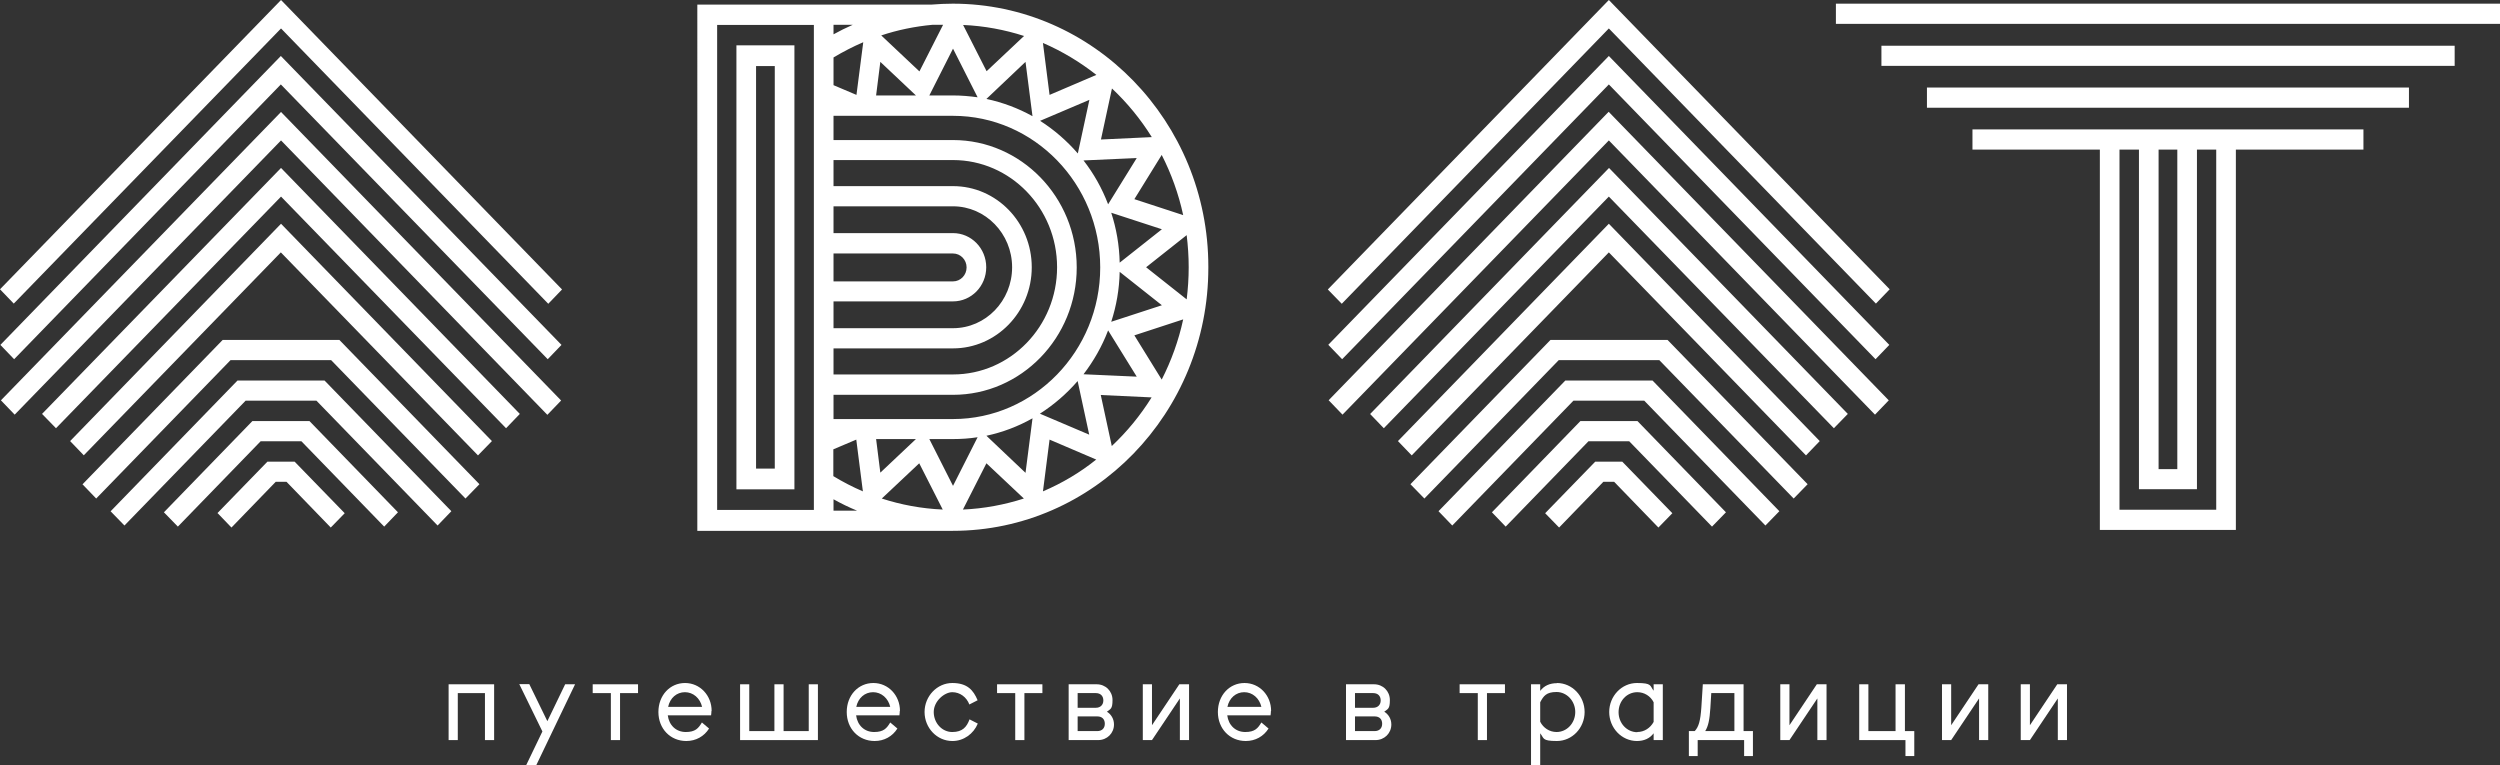 <?xml version="1.0" encoding="UTF-8"?> <svg xmlns="http://www.w3.org/2000/svg" id="Layer_1" version="1.1" viewBox="0 0 1362 417"><rect x="0" y="0" width="1362" height="417" fill="#333333" stroke="none"/><defs><style> .st0, .st1 { fill: #fff; } .st1 { fill-rule: evenodd; } </style></defs><path class="st1" d="M411.9,255.3h10.2V36h-10.2v219.4ZM1362,2h-361.8v11h361.8V2ZM876.5,0h0l-153.1,157.7,7.6,7.8L876.5,15.5l145.5,149.9,7.5-7.8L876.5,0ZM401.2,24.7h31.6v241.9h-31.6V24.7ZM647.6,145.6c0-5.9-.4-11.8-1.1-17.5l-22.1,17.5,22.1,17.5c.7-5.7,1.1-11.5,1.1-17.5ZM644.6,174l-26.6,8.7,14.9,24.1c5.2-10.2,9.2-21.2,11.7-32.8ZM627.4,216.5l-27.7-1.3,6,27.8c8.3-7.8,15.6-16.7,21.7-26.5ZM597.3,250.4l-25.5-10.9-3.6,28.2c10.5-4.5,20.3-10.3,29.1-17.4ZM566.6,225.4l26.8,11.4-6.3-29.2c-6,6.9-12.9,12.9-20.6,17.8ZM562.5,227.9c-7.8,4.4-16.2,7.6-25.1,9.5l21.3,20.2,3.8-29.6ZM557.8,271.6l-20.4-19.2-12.8,25.2c11.5-.5,22.6-2.6,33.2-6ZM519.2,264.7l13.4-26.5c-4.4.7-8.9,1-13.4,1h-12.9l12.9,25.5ZM513.6,277.6l-12.8-25.2-20.4,19.2c10.5,3.4,21.6,5.5,33.2,6ZM479.6,257.5l19.4-18.3h-21.7l2.3,18.3ZM470.1,267.7l-3.6-28.2-12.5,5.3v14.6c5.1,3.1,10.5,5.9,16.1,8.3ZM466.9,278.2c-4.4-1.8-8.7-3.9-12.8-6.2v6.2h12.8ZM443.4,13.6h-52.7v264.2h52.7V13.6ZM454.1,228.3h65.1c44.2,0,80.2-37.1,80.2-82.6s-36-82.6-80.2-82.6h-65.1v13.2h65.1c37.1,0,67.4,31.1,67.4,69.4s-30.2,69.4-67.4,69.4h-65.1v13.2ZM454.1,204h65.1c31.3,0,56.7-26.2,56.7-58.4s-25.4-58.4-56.7-58.4h-65.1v14.2h65.1c23.7,0,42.9,19.8,42.9,44.2s-19.3,44.2-42.9,44.2h-65.1v14.2ZM454.1,178.8h65.1c17.8,0,32.2-14.9,32.2-33.2s-14.5-33.2-32.2-33.2h-65.1v14.6h65.1c10,0,18.1,8.3,18.1,18.6s-8.1,18.6-18.1,18.6h-65.1v14.6ZM454.1,153.3h65.1c4.1,0,7.4-3.4,7.4-7.6s-3.3-7.6-7.4-7.6h-65.1v15.3ZM454.1,46.4l12.5,5.3,3.7-28.7c-5.6,2.4-11,5.2-16.2,8.3v15.1ZM454.1,18.7c3.4-1.9,6.9-3.6,10.5-5.2h-10.5v5.2ZM477.3,52h21.7l-19.4-18.3-2.3,18.3ZM480.1,19.3l20.8,19.6,12.9-25.4h-5.7c-9.7.9-19,2.8-28,5.8ZM519.2,26.5l-12.9,25.5h12.9c4.6,0,9,.4,13.4,1l-13.4-26.5ZM524.7,13.6l12.8,25.2,20.4-19.2c-10.5-3.4-21.7-5.5-33.2-6ZM558.7,33.7l-21.3,20.2c8.9,1.9,17.4,5.1,25.1,9.4l-3.8-29.6ZM566.6,65.8c7.7,4.9,14.6,10.9,20.6,17.8l6.3-29.2-26.8,11.4ZM568.2,23.5l3.6,28.2,25.5-10.9c-8.9-7-18.7-12.9-29.1-17.4ZM599.8,76l27.7-1.3c-6.1-9.8-13.4-18.7-21.7-26.5l-6,27.8ZM610,148.1c-.2,9.5-1.8,18.6-4.6,27.2l27.6-9-23-18.2ZM610,143.1l23-18.2-27.6-9c2.8,8.6,4.4,17.7,4.6,27.2ZM603.7,111.3l15.6-25.2-29,1.3c5.6,7.2,10.1,15.2,13.4,23.9ZM603.7,180c-3.3,8.7-7.9,16.7-13.4,23.9l29,1.3-15.6-25.2ZM632.9,84.4l-14.9,24.1,26.6,8.7c-2.5-11.6-6.5-22.6-11.7-32.8ZM658.3,145.4v.5c0,79-62.4,143.3-139.2,143.3h-139.2V2.5h127.6c3.8-.3,7.7-.5,11.6-.5,76.7,0,139.2,64.3,139.2,143.3ZM1207.5,81.5h-10.6v185h-31.6V81.5h-10.6v196.2h52.7V81.5ZM1176,255.6h10.2V81.5h-10.2v174ZM1287.6,70.5v11h-69.5v207.2h-74.1V81.5h-69.4v-11h213ZM1049.8,58.7h262.6v-11h-262.6v11ZM1025,35.9h312.3v-11h-312.3v11ZM844.7,185.2l-76.3,78.6,7.6,7.8,73.2-75.4h54.8l73.2,75.4,7.6-7.8-76.3-78.6h-63.6ZM869.1,251.5l-27.3,28.1,7.6,7.8,24.1-24.9h5.9l24.1,24.9,7.6-7.8-27.3-28.1h-14.8ZM861,229.4l-48.2,49.7,7.5,7.8,45.1-46.5h22.2l45.1,46.5,7.6-7.8-48.2-49.7h-31.1ZM852.8,207.3l-69.1,71.2,7.5,7.8,66-68h38.6l66,68,7.6-7.8-69.1-71.2h-47.4ZM761.6,240.3l7.5,7.8,107.4-110.6,107.4,110.6,7.5-7.8-114.9-118.4-114.9,118.4ZM746.4,225.5l7.5,7.8,122.6-126.2,122.6,126.2,7.6-7.8-130.1-134-130.1,134ZM723.9,218.1l7.5,7.8,145.1-149.4,145,149.4,7.5-7.8-152.6-157.2-152.6,157.2ZM723.7,187.9l7.5,7.8,145.3-149.7,145.3,149.7,7.5-7.8L876.5,30.5l-152.9,157.4Z"></path><path class="st0" d="M153.1,0h0l153.1,157.7-7.5,7.8L153.1,15.5,7.5,165.4l-7.5-7.8L153.1,0Z"></path><path class="st0" d="M45,263.8l76.3-78.6h63.6l76.3,78.6-7.6,7.8-73.2-75.4h-54.8l-73.2,75.4-7.5-7.8Z"></path><path class="st0" d="M118.4,279.6l27.3-28.1h14.8l27.3,28.1-7.6,7.8-24.1-24.9h-5.9l-24.1,24.9-7.5-7.8Z"></path><path class="st0" d="M89.3,279.1l48.2-49.7h31.1l48.2,49.7-7.5,7.8-45.1-46.5h-22.2l-45.1,46.5-7.6-7.8Z"></path><path class="st0" d="M60.3,278.5l69.1-71.2h47.4l69.1,71.2-7.5,7.8-66-68h-38.6l-66,68-7.6-7.8Z"></path><path class="st0" d="M45.7,248.1l-7.5-7.8,114.9-118.4,114.9,118.4-7.6,7.8-107.4-110.6-107.4,110.6Z"></path><path class="st0" d="M30.5,233.3l-7.6-7.8L153.1,91.5l130.1,134-7.5,7.8-122.6-126.2L30.5,233.3Z"></path><path class="st0" d="M8,225.9l-7.5-7.8L153.1,61l152.6,157.2-7.5,7.8L153.1,76.5,8,225.9Z"></path><path class="st0" d="M7.7,195.7l-7.5-7.8L153,30.5l152.9,157.4-7.5,7.8L153,46,7.7,195.7Z"></path><path class="st0" d="M244.4,372.8h24.8v30.4h-5v-25.6h-14.8v25.6h-5v-30.4Z"></path><path class="st0" d="M288.4,372.8l9.8,20.1,9.7-20.1h5.4l-21.2,44.2h-5.5l8.9-18.5-12.6-25.8h5.5Z"></path><path class="st0" d="M322.9,372.8h24.7v4.8h-9.8v25.6h-5v-25.6h-9.9v-4.8Z"></path><path class="st0" d="M387.6,387.3c0,.7-.1,1.6-.2,2.4h-23.6c.7,5.5,4.6,9.1,9.8,9.1s6.9-2,8.8-5.2l3.9,3.3c-2.7,4.3-7.2,6.8-12.4,6.8-8.7,0-15.2-6.7-15.2-15.8s6.3-15.8,14.5-15.8,14.5,6.8,14.5,15.2ZM373.2,377.1c-4.6,0-8.2,3.2-9.2,8h18.5c-1.1-4.7-4.8-8-9.4-8Z"></path><path class="st0" d="M426.9,398.3h13.7v-25.5h5v30.4h-42.4v-30.4h5v25.5h13.7v-25.5h5v25.5Z"></path><path class="st0" d="M490.2,387.3c0,.7-.1,1.6-.2,2.4h-23.6c.7,5.5,4.6,9.1,9.8,9.1s6.9-2,8.8-5.2l3.9,3.3c-2.7,4.3-7.2,6.8-12.4,6.8-8.7,0-15.2-6.7-15.2-15.8s6.3-15.8,14.5-15.8,14.5,6.8,14.5,15.2ZM475.7,377.1c-4.6,0-8.2,3.2-9.2,8h18.5c-1.1-4.7-4.8-8-9.4-8Z"></path><path class="st0" d="M518.8,403.7c-8.3,0-15.1-7.1-15.1-15.8s6.9-15.8,15.1-15.8,11.5,3.9,13.8,9.4l-4.5,2.3c-1.5-4-5.1-6.7-9.3-6.7s-10.1,4.8-10.1,10.8,4.5,10.9,10.1,10.9,7.9-2.8,9.4-6.9l4.5,2.3c-2.3,5.6-7.7,9.5-13.8,9.5Z"></path><path class="st0" d="M543.2,372.8h24.7v4.8h-9.8v25.6h-5v-25.6h-9.9v-4.8Z"></path><path class="st0" d="M603,387.7c2.4,1.5,3.9,4,3.9,7,0,4.8-3.8,8.5-8.6,8.5h-16.1v-30.4h15.3c4.8,0,8.6,3.7,8.6,8.6s-1.1,4.8-3,6.3ZM597,377.6h-9.9v8h9.9c2.5,0,4.1-1.6,4.1-4s-1.5-4-4.1-4ZM587.1,398.3h10.7c2.5,0,4.1-1.5,4.1-4s-1.5-4-4.1-4h-10.7v8Z"></path><path class="st0" d="M622.6,403.2v-30.4h5v22.3l14.9-22.3h5.3v30.4h-5v-22.7l-15.2,22.7h-5Z"></path><path class="st0" d="M692.4,387.3c0,.7-.1,1.6-.2,2.4h-23.6c.7,5.5,4.6,9.1,9.8,9.1s6.9-2,8.8-5.2l3.9,3.3c-2.7,4.3-7.2,6.8-12.4,6.8-8.7,0-15.2-6.7-15.2-15.8s6.3-15.8,14.5-15.8,14.5,6.8,14.5,15.2ZM677.9,377.1c-4.6,0-8.2,3.2-9.2,8h18.5c-1.1-4.7-4.8-8-9.4-8Z"></path><path class="st0" d="M754.1,387.7c2.4,1.5,3.9,4,3.9,7,0,4.8-3.8,8.5-8.6,8.5h-16.1v-30.4h15.3c4.8,0,8.6,3.7,8.6,8.6s-1.1,4.8-3,6.3ZM748.1,377.6h-9.9v8h9.9c2.5,0,4.1-1.6,4.1-4s-1.5-4-4.1-4ZM738.2,398.3h10.7c2.5,0,4.1-1.5,4.1-4s-1.5-4-4.1-4h-10.7v8Z"></path><path class="st0" d="M795.2,372.8h24.7v4.8h-9.8v25.6h-5v-25.6h-9.9v-4.8Z"></path><path class="st0" d="M848.2,372.1c8.3,0,15.1,7.1,15.1,15.8s-6.8,15.8-15.1,15.8-6.9-1.5-9.1-4.2v17.5h-5v-44.2h5v3.6c2.1-2.8,5.2-4.2,9.1-4.2ZM848,398.8c5.7,0,10.2-4.9,10.2-10.9s-4.6-10.9-10.2-10.9-7.1,2.2-8.9,5.6v10.6c1.7,3.4,5.1,5.6,8.9,5.6Z"></path><path class="st0" d="M900.9,376.4v-3.6h5v30.4h-5v-3.7c-2.1,2.8-5.2,4.2-9.1,4.2-8.3,0-15.1-7.1-15.1-15.8s6.8-15.8,15.1-15.8,7,1.5,9.1,4.2ZM892,398.8c3.8,0,7.1-2.2,8.9-5.5v-10.7c-1.7-3.4-5.1-5.5-8.9-5.5-5.7,0-10.2,4.8-10.2,10.9s4.6,10.9,10.2,10.9Z"></path><path class="st0" d="M949.9,372.8v25.5h5.1v13.6h-4.8v-8.7h-25.3v8.7h-4.8v-13.6h3.2c2.2-2.4,3.1-5.7,3.6-12.9l.8-12.6h22.2ZM932.3,377.6l-.5,8.2c-.4,6.2-1.1,9.8-2.8,12.5h15.9v-20.7h-12.6Z"></path><path class="st0" d="M969.9,403.2v-30.4h5v22.3l14.9-22.3h5.3v30.4h-5v-22.7l-15.2,22.7h-5Z"></path><path class="st0" d="M1037.8,372.8v25.5h5.1v13.6h-4.8v-8.7h-25.2v-30.4h5v25.5h14.8v-25.5h5Z"></path><path class="st0" d="M1058,403.2v-30.4h5v22.3l14.9-22.3h5.3v30.4h-5v-22.7l-15.2,22.7h-5Z"></path><path class="st0" d="M1100.9,403.2v-30.4h5v22.3l14.9-22.3h5.3v30.4h-5v-22.7l-15.2,22.7h-5Z"></path></svg> 